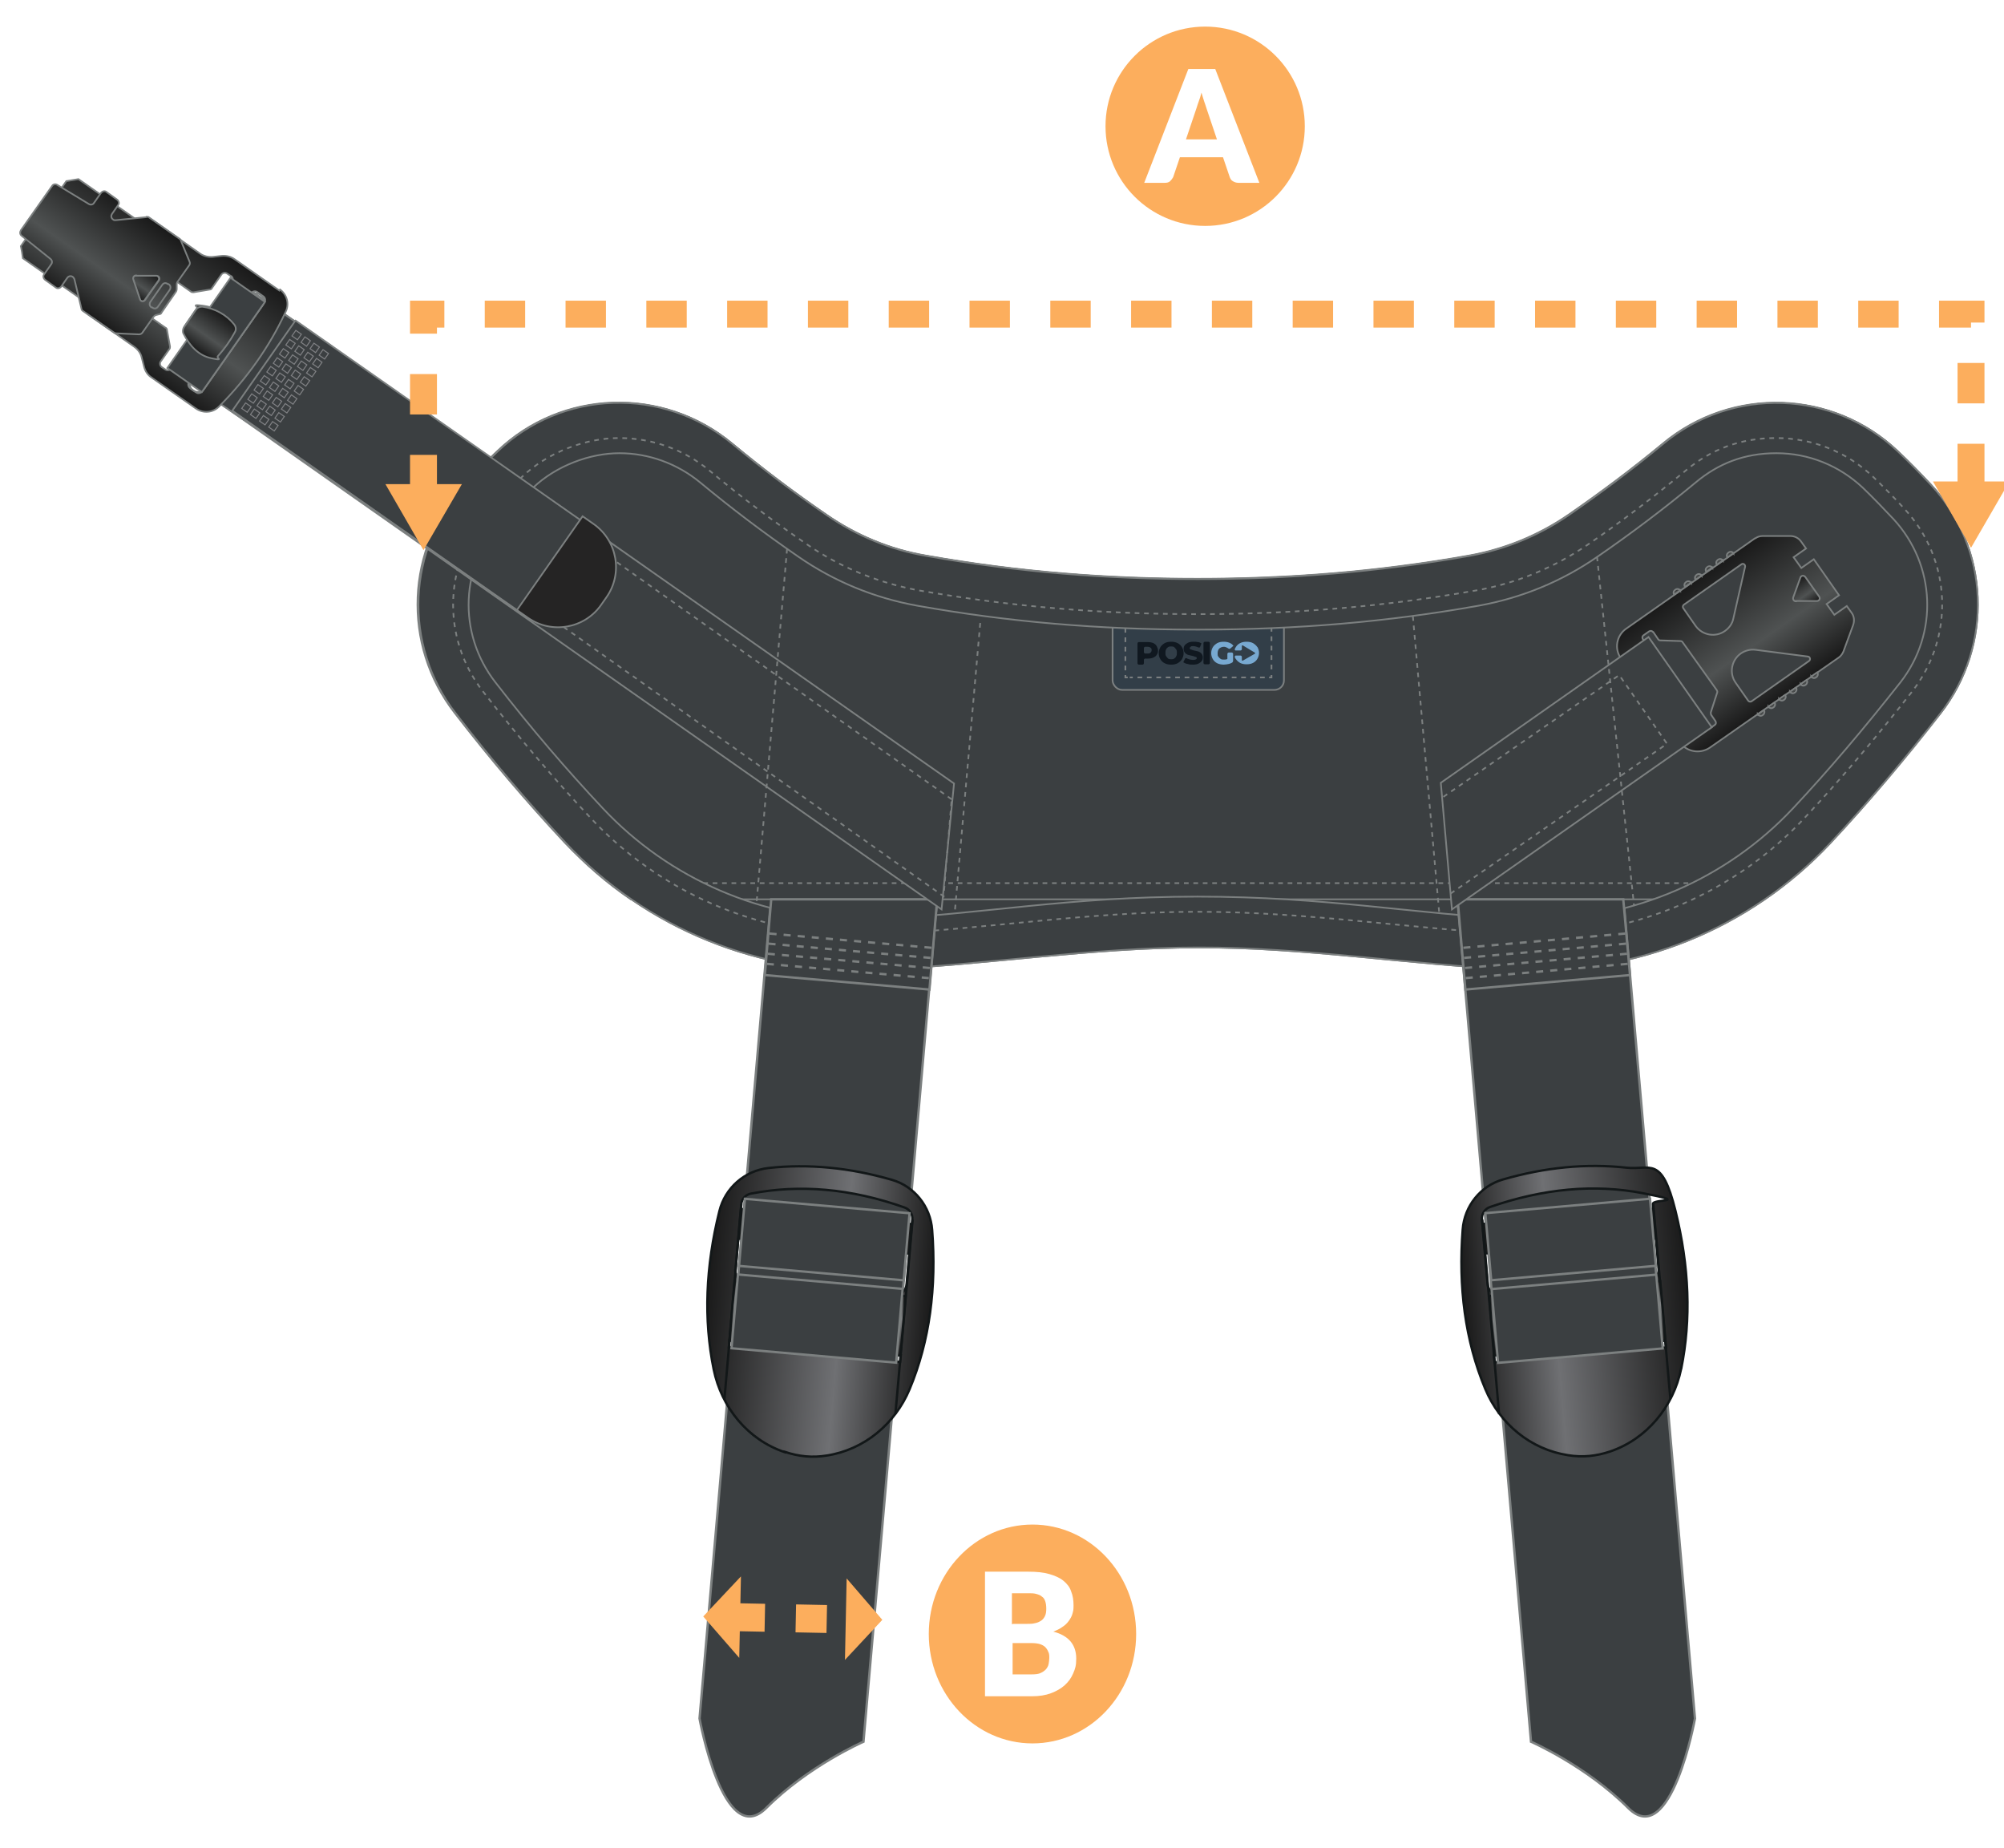 <svg xmlns="http://www.w3.org/2000/svg" xmlns:xlink="http://www.w3.org/1999/xlink" viewBox="0 0 595.3 548.9"><defs><style>      .cls-1, .cls-2, .cls-3, .cls-4, .cls-5, .cls-6, .cls-7, .cls-8, .cls-9, .cls-10 {        fill: none;      }      .cls-11 {        fill: url(#Naamloos_verloop_19);      }      .cls-11, .cls-12, .cls-13, .cls-2, .cls-14, .cls-15, .cls-16, .cls-17, .cls-18, .cls-19, .cls-3, .cls-4, .cls-5, .cls-6, .cls-20, .cls-21, .cls-22, .cls-23, .cls-24, .cls-25, .cls-26, .cls-27, .cls-28, .cls-29, .cls-30, .cls-31, .cls-32, .cls-33, .cls-34, .cls-35, .cls-36, .cls-37, .cls-38, .cls-39, .cls-40, .cls-7, .cls-8, .cls-9, .cls-41, .cls-10, .cls-42, .cls-43 {        stroke-miterlimit: 10;      }      .cls-11, .cls-14, .cls-15, .cls-16, .cls-17, .cls-18, .cls-19, .cls-20, .cls-29, .cls-7, .cls-41, .cls-43 {        stroke-width: .7px;      }      .cls-11, .cls-14, .cls-15, .cls-16, .cls-17, .cls-18, .cls-19, .cls-20, .cls-29, .cls-41 {        stroke: #121718;      }      .cls-12 {        fill: #323e48;      }      .cls-12, .cls-13, .cls-3, .cls-5, .cls-21, .cls-22, .cls-23, .cls-24, .cls-25, .cls-26, .cls-27, .cls-28, .cls-30, .cls-31, .cls-32, .cls-33, .cls-34, .cls-35, .cls-36, .cls-37, .cls-38, .cls-39, .cls-40, .cls-8, .cls-9, .cls-10, .cls-42 {        stroke-width: .5px;      }      .cls-12, .cls-3, .cls-8, .cls-10 {        stroke: #7b7f80;      }      .cls-13 {        fill: url(#Nieuwe_verloopstaal_3);      }      .cls-13, .cls-19, .cls-41 {        fill-rule: evenodd;      }      .cls-13, .cls-5, .cls-21, .cls-22, .cls-23, .cls-24, .cls-25, .cls-26, .cls-27, .cls-28, .cls-30, .cls-31, .cls-32, .cls-33, .cls-34, .cls-35, .cls-36, .cls-37, .cls-38, .cls-39, .cls-40, .cls-7, .cls-9, .cls-42, .cls-43 {        stroke: #7c8080;      }      .cls-2 {        stroke: #808184;        stroke-width: .3px;      }      .cls-14 {        fill: url(#Naamloos_verloop_19-5);      }      .cls-15 {        fill: url(#Naamloos_verloop_19-6);      }      .cls-16 {        fill: url(#Naamloos_verloop_19-4);      }      .cls-17 {        fill: url(#Naamloos_verloop_19-3);      }      .cls-18 {        fill: url(#Naamloos_verloop_19-2);      }      .cls-19 {        fill: url(#Naamloos_verloop_12);      }      .cls-3 {        stroke-dasharray: 1.4 1.4;      }      .cls-4 {        stroke-dasharray: 0 0 12 12;        stroke-width: 8px;      }      .cls-4, .cls-6 {        stroke: #fcae5d;      }      .cls-5 {        stroke-dasharray: 1.4;      }      .cls-44 {        fill: #101820;      }      .cls-6 {        stroke-dasharray: 0 0 9.2 9.2;        stroke-width: 8.3px;      }      .cls-45 {        clip-path: url(#clippath-1);      }      .cls-46 {        clip-path: url(#clippath-3);      }      .cls-47 {        clip-path: url(#clippath-4);      }      .cls-48 {        clip-path: url(#clippath-2);      }      .cls-49 {        clip-path: url(#clippath-5);      }      .cls-20 {        fill: url(#Naamloos_verloop_5-2);      }      .cls-21 {        fill: url(#Nieuwe_verloopstaal_3-7);      }      .cls-22 {        fill: url(#Nieuwe_verloopstaal_3-8);      }      .cls-23 {        fill: url(#Nieuwe_verloopstaal_3-3);      }      .cls-24 {        fill: url(#Nieuwe_verloopstaal_3-6);      }      .cls-25 {        fill: url(#Nieuwe_verloopstaal_3-5);      }      .cls-26 {        fill: url(#Nieuwe_verloopstaal_3-4);      }      .cls-27 {        fill: url(#Nieuwe_verloopstaal_3-2);      }      .cls-28 {        fill: url(#Nieuwe_verloopstaal_3-9);      }      .cls-50 {        fill: #fff;      }      .cls-51 {        fill: #fcae5d;      }      .cls-29 {        fill: url(#Naamloos_verloop_5);      }      .cls-30 {        fill: url(#Nieuwe_verloopstaal_3-13);      }      .cls-31 {        fill: url(#Nieuwe_verloopstaal_3-17);      }      .cls-32 {        fill: url(#Nieuwe_verloopstaal_3-15);      }      .cls-33 {        fill: url(#Nieuwe_verloopstaal_3-18);      }      .cls-34 {        fill: url(#Nieuwe_verloopstaal_3-10);      }      .cls-35 {        fill: url(#Nieuwe_verloopstaal_3-12);      }      .cls-36 {        fill: url(#Nieuwe_verloopstaal_3-14);      }      .cls-37 {        fill: url(#Nieuwe_verloopstaal_3-11);      }      .cls-38 {        fill: url(#Nieuwe_verloopstaal_3-16);      }      .cls-39 {        fill: url(#Nieuwe_verloopstaal_3-19);      }      .cls-40 {        fill: #252424;      }      .cls-7 {        stroke-dasharray: 2.1;      }      .cls-52 {        fill: #78a9d1;      }      .cls-41 {        fill: url(#Naamloos_verloop_12-2);      }      .cls-10 {        stroke-dasharray: 1.4 1.4;      }      .cls-42, .cls-43 {        fill: #3b3f41;      }      .cls-53 {        clip-path: url(#clippath);      }    </style><linearGradient id="Nieuwe_verloopstaal_3" data-name="Nieuwe verloopstaal 3" x1="3665.6" y1="6009.7" x2="3708.8" y2="6009.7" gradientTransform="translate(7553.5 -236.6) rotate(-125) scale(1 -1)" gradientUnits="userSpaceOnUse"><stop offset="0" stop-color="#1a1a1a"></stop><stop offset=".4" stop-color="#4f5252"></stop><stop offset="1" stop-color="#1a1a1a"></stop></linearGradient><linearGradient id="Nieuwe_verloopstaal_3-2" data-name="Nieuwe verloopstaal 3" x1="3682.7" y1="5985.6" x2="3691.6" y2="5985.6" xlink:href="#Nieuwe_verloopstaal_3"></linearGradient><linearGradient id="Nieuwe_verloopstaal_3-3" data-name="Nieuwe verloopstaal 3" x1="3664.5" y1="5996.7" x2="3665.6" y2="5996.7" gradientTransform="translate(-3125.8 6197.4) scale(1 -1)" xlink:href="#Nieuwe_verloopstaal_3"></linearGradient><linearGradient id="Nieuwe_verloopstaal_3-4" data-name="Nieuwe verloopstaal 3" x1="3664.5" y1="6000.5" x2="3665.6" y2="6000.5" gradientTransform="translate(-3129 6203.5) scale(1 -1)" xlink:href="#Nieuwe_verloopstaal_3"></linearGradient><linearGradient id="Nieuwe_verloopstaal_3-5" data-name="Nieuwe verloopstaal 3" x1="3664.5" y1="6004.4" x2="3665.6" y2="6004.4" gradientTransform="translate(-3132.1 6209.6) scale(1 -1)" xlink:href="#Nieuwe_verloopstaal_3"></linearGradient><linearGradient id="Nieuwe_verloopstaal_3-6" data-name="Nieuwe verloopstaal 3" x1="3664.5" y1="6008.2" x2="3665.6" y2="6008.2" gradientTransform="translate(-3135.3 6215.7) scale(1 -1)" xlink:href="#Nieuwe_verloopstaal_3"></linearGradient><linearGradient id="Nieuwe_verloopstaal_3-7" data-name="Nieuwe verloopstaal 3" x1="3664.5" y1="6012.1" x2="3665.6" y2="6012.1" gradientTransform="translate(-3138.5 6221.7) scale(1 -1)" xlink:href="#Nieuwe_verloopstaal_3"></linearGradient><linearGradient id="Nieuwe_verloopstaal_3-8" data-name="Nieuwe verloopstaal 3" x1="3664.5" y1="6016" x2="3665.6" y2="6016" gradientTransform="translate(-3141.6 6227.8) scale(1 -1)" xlink:href="#Nieuwe_verloopstaal_3"></linearGradient><linearGradient id="Nieuwe_verloopstaal_3-9" data-name="Nieuwe verloopstaal 3" x1="3708.8" y1="5996.7" x2="3709.9" y2="5996.7" gradientTransform="translate(4223.1 -5832.2) rotate(-180) scale(1 -1)" xlink:href="#Nieuwe_verloopstaal_3"></linearGradient><linearGradient id="Nieuwe_verloopstaal_3-10" data-name="Nieuwe verloopstaal 3" x1="3708.8" y1="6000.5" x2="3709.9" y2="6000.5" gradientTransform="translate(4219.9 -5833.8) rotate(-180) scale(1 -1)" xlink:href="#Nieuwe_verloopstaal_3"></linearGradient><linearGradient id="Nieuwe_verloopstaal_3-11" data-name="Nieuwe verloopstaal 3" x1="3708.8" y1="6004.4" x2="3709.9" y2="6004.4" gradientTransform="translate(4216.8 -5835.5) rotate(-180) scale(1 -1)" xlink:href="#Nieuwe_verloopstaal_3"></linearGradient><linearGradient id="Nieuwe_verloopstaal_3-12" data-name="Nieuwe verloopstaal 3" x1="3708.8" y1="6008.2" x2="3709.9" y2="6008.2" gradientTransform="translate(4213.6 -5837.1) rotate(-180) scale(1 -1)" xlink:href="#Nieuwe_verloopstaal_3"></linearGradient><linearGradient id="Nieuwe_verloopstaal_3-13" data-name="Nieuwe verloopstaal 3" x1="3708.8" y1="6012.1" x2="3709.9" y2="6012.1" gradientTransform="translate(4210.4 -5838.8) rotate(-180) scale(1 -1)" xlink:href="#Nieuwe_verloopstaal_3"></linearGradient><linearGradient id="Nieuwe_verloopstaal_3-14" data-name="Nieuwe verloopstaal 3" x1="3708.8" y1="6016" x2="3709.9" y2="6016" gradientTransform="translate(4207.3 -5840.4) rotate(-180) scale(1 -1)" xlink:href="#Nieuwe_verloopstaal_3"></linearGradient><linearGradient id="Naamloos_verloop_19" data-name="Naamloos verloop 19" x1="-3761.2" y1="-17.3" x2="-3710.2" y2="-17.3" gradientTransform="translate(4201.9 383)" gradientUnits="userSpaceOnUse"><stop offset="0" stop-color="#1a1a1a"></stop><stop offset=".4" stop-color="#4f5252"></stop><stop offset="1" stop-color="#1a1a1a"></stop></linearGradient><linearGradient id="Naamloos_verloop_12" data-name="Naamloos verloop 12" x1="-3768.9" y1="6.8" x2="-3702.3" y2="6.8" gradientTransform="translate(4189.2 57.3) rotate(-5)" gradientUnits="userSpaceOnUse"><stop offset="0" stop-color="#1a1a1a"></stop><stop offset=".4" stop-color="#6f7073"></stop><stop offset="1" stop-color="#1a1a1a"></stop></linearGradient><linearGradient id="Naamloos_verloop_19-2" data-name="Naamloos verloop 19" x1="-3761.2" y1="6" x2="-3761.2" y2="6" gradientTransform="translate(4189.2 57.3) rotate(-5)" xlink:href="#Naamloos_verloop_19"></linearGradient><linearGradient id="Naamloos_verloop_19-3" data-name="Naamloos verloop 19" x1="-3710.2" y1="5.9" x2="-3710.2" y2="5.9" gradientTransform="translate(4189.2 57.3) rotate(-5)" xlink:href="#Naamloos_verloop_19"></linearGradient><linearGradient id="Naamloos_verloop_5" data-name="Naamloos verloop 5" x1="-3735.7" y1="-.4" x2="-3735.7" y2="17.7" gradientTransform="translate(4204.2 382.9)" gradientUnits="userSpaceOnUse"><stop offset="0" stop-color="#1a1a1a"></stop><stop offset=".4" stop-color="#818385"></stop><stop offset="1" stop-color="#1a1a1a"></stop></linearGradient><linearGradient id="Naamloos_verloop_19-4" data-name="Naamloos verloop 19" x1="4106.9" y1="671.1" x2="4158" y2="671.1" gradientTransform="translate(-3887.3 1036.8) scale(1 -1)" xlink:href="#Naamloos_verloop_19"></linearGradient><linearGradient id="Naamloos_verloop_12-2" data-name="Naamloos verloop 12" x1="4099.2" y1="695.2" x2="4165.8" y2="695.2" gradientTransform="translate(4420.4 57.3) rotate(-175) scale(1 -1)" xlink:href="#Naamloos_verloop_12"></linearGradient><linearGradient id="Naamloos_verloop_19-5" data-name="Naamloos verloop 19" x1="4106.9" y1="694.3" x2="4106.9" y2="694.3" gradientTransform="translate(4420.4 57.3) rotate(-175) scale(1 -1)" xlink:href="#Naamloos_verloop_19"></linearGradient><linearGradient id="Naamloos_verloop_19-6" data-name="Naamloos verloop 19" x1="4158" y1="694.3" x2="4158" y2="694.3" gradientTransform="translate(4420.4 57.3) rotate(-175) scale(1 -1)" xlink:href="#Naamloos_verloop_19"></linearGradient><linearGradient id="Naamloos_verloop_5-2" data-name="Naamloos verloop 5" x1="4132.4" y1="687.9" x2="4132.4" y2="706" gradientTransform="translate(-3889.6 1088.7) scale(1 -1)" xlink:href="#Naamloos_verloop_5"></linearGradient><linearGradient id="Nieuwe_verloopstaal_3-15" data-name="Nieuwe verloopstaal 3" x1="542.3" y1="5450.6" x2="555.8" y2="5450.6" gradientTransform="translate(4212 3674.3) rotate(-55) scale(1 -1)" xlink:href="#Nieuwe_verloopstaal_3"></linearGradient><linearGradient id="Nieuwe_verloopstaal_3-16" data-name="Nieuwe verloopstaal 3" x1="544.7" y1="5474.7" x2="553.6" y2="5474.7" gradientTransform="translate(4212 3674.3) rotate(-55) scale(1 -1)" xlink:href="#Nieuwe_verloopstaal_3"></linearGradient><linearGradient id="Nieuwe_verloopstaal_3-17" data-name="Nieuwe verloopstaal 3" x1="527.6" y1="5472.2" x2="570.8" y2="5472.2" gradientTransform="translate(4212 3674.3) rotate(-55) scale(1 -1)" xlink:href="#Nieuwe_verloopstaal_3"></linearGradient><linearGradient id="Nieuwe_verloopstaal_3-18" data-name="Nieuwe verloopstaal 3" x1="532.2" y1="5489.4" x2="566.2" y2="5489.4" gradientTransform="translate(4212 3674.3) rotate(-55) scale(1 -1)" xlink:href="#Nieuwe_verloopstaal_3"></linearGradient><clipPath id="clippath"><path class="cls-1" d="M58.2,91.9l.8.6c.5.4.6,1.1.3,1.6-.4.5-1.1.6-1.6.3l-.8-.6,1.3-1.9Z"></path></clipPath><clipPath id="clippath-1"><path class="cls-1" d="M49.1,88.4l-.8-.6c-.5-.4-.6-1.1-.3-1.6s1.1-.6,1.6-.3l.8.6-1.3,1.9Z"></path></clipPath><clipPath id="clippath-2"><path class="cls-1" d="M56.4,94.3l.8.6c.5.4.6,1.1.3,1.6-.4.5-1.1.6-1.6.3l-.8-.6,1.3-1.9Z"></path></clipPath><clipPath id="clippath-3"><path class="cls-1" d="M47.2,90.7l-.8-.6c-.5-.4-.6-1.1-.3-1.6.4-.5,1.1-.6,1.6-.3l.8.6-1.3,1.9Z"></path></clipPath><clipPath id="clippath-4"><path class="cls-1" d="M48.2,95.5h-.3c-.6,0-1.1-.4-1.1-1,0-.4.2-.8.5-1l.6-.4h0s.4,2.3.4,2.3Z"></path></clipPath><clipPath id="clippath-5"><path class="cls-1" d="M52.5,86.8h0s0-.2,0-.2c0-.6.6-1.1,1.3-1,.6,0,1.1.6,1,1.2h0c0,.1-2.3,0-2.3,0Z"></path></clipPath><linearGradient id="Nieuwe_verloopstaal_3-19" data-name="Nieuwe verloopstaal 3" x1="542" y1="5450.6" x2="555.4" y2="5450.6" gradientTransform="translate(4212 3674.3) rotate(-55) scale(1 -1)" xlink:href="#Nieuwe_verloopstaal_3"></linearGradient></defs><g><g id="Layer_1"><path class="cls-42" d="M138,144c3.2-3.4,6.4-6.7,9.8-9.9,19.2-18.4,49.2-19.3,69.7-2.3,9.3,7.7,18.6,14.7,28.1,21.2,8.8,6.1,18.9,10.3,29.5,12.1,27.6,4.9,54.1,6.9,80.7,6.9,26.6,0,53.1-2,80.7-6.9,10.6-1.9,20.6-6,29.5-12.1,9.4-6.5,18.8-13.5,28.1-21.2,20.5-17,50.4-16,69.7,2.3,3.4,3.2,6.6,6.5,9.8,9.9,17.5,18.9,18.6,47.6,2.8,67.9-10.6,13.6-21.3,26.3-32.7,38.5-23.9,25.5-57.9,39.2-92.8,37.6-31.7-1.4-63.3-6.7-95-6.6-31.7,0-63.3,5.2-95,6.6-34.9,1.6-68.9-12.1-92.8-37.6-11.4-12.2-22.2-24.9-32.7-38.5-15.8-20.3-14.6-49,2.8-67.9Z"></path><path class="cls-42" d="M147.7,134c19.2-18.4,49.2-19.3,69.7-2.3,9.3,7.7,18.6,14.7,28.1,21.2,8.8,6.1,18.9,10.3,29.5,12.1,27.6,4.9,54.1,6.9,80.7,6.9,26.6,0,53.1-2,80.7-6.9,10.6-1.9,20.6-6,29.5-12.1,9.4-6.5,18.8-13.5,28.1-21.2,20.5-17,50.4-16,69.7,2.3,3.4,3.2,6.6,6.5,9.8,9.9,17.5,18.9,18.6,47.6,2.8,67.9-10.6,13.6-21.3,26.3-32.7,38.5-5.9,6.4-12.5,12-19.6,16.8H187.4c-7.1-4.8-13.6-10.5-19.6-16.8-11.4-12.2-22.2-24.9-32.7-38.5-15.8-20.3-14.6-49,2.8-67.9,3.2-3.4,6.4-6.7,9.8-9.9Z"></path><line class="cls-5" x1="523.9" y1="262.3" x2="187.4" y2="262.3"></line><g><rect class="cls-12" x="330.5" y="172" width="50.9" height="32.9" rx="2.8" ry="2.8"></rect><g><polyline class="cls-8" points="335 201.2 334.3 201.2 334.3 200.5"></polyline><line class="cls-3" x1="334.3" y1="199.1" x2="334.3" y2="177.1"></line><polyline class="cls-8" points="334.3 176.4 334.3 175.7 335 175.7"></polyline><line class="cls-10" x1="336.3" y1="175.7" x2="376.3" y2="175.7"></line><polyline class="cls-8" points="377 175.7 377.7 175.7 377.7 176.4"></polyline><line class="cls-3" x1="377.7" y1="177.8" x2="377.7" y2="199.8"></line><polyline class="cls-8" points="377.7 200.5 377.7 201.2 377 201.2"></polyline><line class="cls-10" x1="375.7" y1="201.2" x2="335.6" y2="201.2"></line></g><g><path class="cls-44" d="M342.6,191c.4.2.8.5,1,.9.2.4.4.8.4,1.3s-.1.9-.4,1.3c-.2.4-.6.6-1,.8-.4.2-1,.3-1.6.3h-.8c-.2,0-.4.2-.4.4v1c0,.2-.2.4-.4.4h-1.1c-.2,0-.4-.2-.4-.4v-5.9c0-.2.2-.4.4-.4h2.7c.6,0,1.1.1,1.6.3ZM341.8,193.8c.2-.2.3-.4.3-.7s0-.5-.3-.7c-.2-.2-.5-.3-.9-.3h-.7c-.2,0-.4.2-.4.4v1.2c0,.2.2.4.4.4h.7c.4,0,.7,0,.9-.3Z"></path><path class="cls-44" d="M346,197c-.6-.3-1-.7-1.3-1.2-.3-.5-.5-1.1-.5-1.8s.2-1.2.5-1.8c.3-.5.8-.9,1.3-1.2.6-.3,1.2-.4,1.9-.4s1.3.1,1.9.4c.6.3,1,.7,1.3,1.2.3.5.5,1.1.5,1.8s-.2,1.2-.5,1.8c-.3.5-.8.9-1.3,1.2-.6.3-1.2.4-1.9.4s-1.3-.1-1.9-.4ZM348.8,195.6c.3-.2.5-.4.6-.7.2-.3.2-.6.2-1s0-.7-.2-1c-.2-.3-.4-.5-.6-.7-.3-.2-.6-.2-.9-.2s-.6,0-.9.2c-.3.2-.5.4-.6.7-.2.3-.2.6-.2,1s0,.7.2,1c.2.3.4.5.6.7.3.2.6.2.9.2s.6,0,.9-.2Z"></path><path class="cls-44" d="M352.7,197.2c-.5-.1-.9-.3-1.2-.5l.5-1c0-.2.3-.3.5-.2,0,0,.3.2.7.3.4.1.8.2,1.2.2.7,0,1.1-.2,1.1-.5s-.1-.3-.3-.4c-.2,0-.5-.2-1-.3-.5-.1-.9-.2-1.3-.3-.3-.1-.6-.3-.9-.6-.2-.3-.4-.6-.4-1.1s.1-.8.3-1.1c.2-.3.6-.6,1-.8.4-.2,1-.3,1.6-.3s.9,0,1.3.1c.4,0,.8.2,1.1.4l-.4,1c0,.2-.3.3-.5.2,0,0-.9-.4-1.5-.4s-.6,0-.8.2c-.2.1-.3.3-.3.4s.1.3.3.4c.2,0,.5.2,1,.3.5.1.9.2,1.3.3.3.1.6.3.9.6.2.3.4.6.4,1.1s-.1.8-.3,1.1c-.2.3-.6.6-1,.8-.4.2-1,.3-1.6.3s-1.1,0-1.6-.2Z"></path><path class="cls-44" d="M357.5,191c0-.2.2-.4.4-.4h1.1c.2,0,.4.2.4.4v5.9c0,.2-.2.4-.4.4h-1.1c-.2,0-.4-.2-.4-.4v-5.9Z"></path><path class="cls-52" d="M364.6,194.2c0-.2.2-.4.4-.4h.9c.2,0,.4.2.4.4v2c0,.2-.1.5-.3.6,0,0-.5.3-1,.4-.5.1-1,.2-1.5.2s-1.3-.1-1.9-.4c-.6-.3-1-.7-1.3-1.2-.3-.5-.5-1.1-.5-1.8s.2-1.3.5-1.8c.3-.5.8-.9,1.3-1.2.6-.3,1.2-.4,1.9-.4s1.2.1,1.7.3c.5.2.9.5,1.2.9l-.9.8c-.2.1-.4.2-.6,0,0,0-.7-.5-1.3-.5s-1,.2-1.4.5c-.3.3-.5.8-.5,1.4s0,.7.2,1c.2.3.4.5.7.7.3.2.6.2,1,.2s.7,0,1-.2v-1.4Z"></path><path class="cls-52" d="M373.5,192.2c-.3-.5-.8-.9-1.3-1.2-.6-.3-1.2-.4-1.9-.4s-1.3.1-1.9.4c-.6.3-1,.7-1.3,1.2-.2.3-.3.6-.3.6,0,.2,0,.4.3.4h1.4c.2,0,.4-.2.4-.4v-.9c0-.2.1-.3.3-.2l3.5,2.1c.2.1.2.3,0,.4l-3.5,2c-.2.1-.3,0-.3-.2v-.9c0-.2-.2-.4-.4-.4h-1.4c-.2,0-.3.2-.3.4,0,0,0,.3.3.6.3.5.8.9,1.3,1.2.6.3,1.2.4,1.9.4s1.3-.1,1.9-.4c.6-.3,1-.7,1.3-1.2.3-.5.5-1.1.5-1.8s-.2-1.2-.5-1.8Z"></path></g></g><path class="cls-5" d="M315.1,176.5"></path><g><path class="cls-42" d="M138,144c3.2-3.4,6.4-6.7,9.8-9.9,19.2-18.4,49.2-19.3,69.7-2.3,9.3,7.7,18.6,14.7,28.1,21.2,8.8,6.1,18.9,10.3,29.5,12.1,27.6,4.9,54.1,6.9,80.7,6.9,26.6,0,53.1-2,80.7-6.9,10.6-1.9,20.6-6,29.5-12.1,9.4-6.5,18.8-13.5,28.1-21.2,20.5-17,50.4-16,69.7,2.3,3.4,3.2,6.6,6.5,9.8,9.9,17.5,18.9,18.6,47.6,2.8,67.9-10.6,13.6-21.3,26.3-32.7,38.5-23.9,25.5-57.9,39.2-92.8,37.6-31.7-1.4-63.3-6.7-95-6.6-31.7,0-63.3,5.2-95,6.6-34.9,1.6-68.9-12.1-92.8-37.6-11.4-12.2-22.2-24.9-32.7-38.5-15.8-20.3-14.6-49,2.8-67.9ZM255.2,273.1c1.6,0,3.2,0,4.8-.1,31.5-1.4,57.2-6.7,95.7-6.7,38.5,0,64.2,5.2,95.7,6.7,1.6,0,3.2.1,4.8.1,28.9,0,56.7-12,76.4-33,10.7-11.4,21.1-23.7,31.9-37.4,11.4-14.6,10.5-34.9-2-48.5-3-3.2-6-6.3-9.1-9.3-7-6.6-16.1-10.3-25.7-10.3s-17.3,3.1-24,8.7c-9.3,7.7-18.8,14.9-29.1,22-10.7,7.4-22.6,12.3-35.4,14.6-26.9,4.8-54,7.1-82.9,7.1h-.9c-28.9,0-56-2.3-82.9-7.1-12.8-2.3-24.7-7.2-35.4-14.6-10.3-7.1-19.8-14.3-29.1-22-6.8-5.6-15.3-8.7-24-8.7s-18.8,3.7-25.7,10.3c-3.1,3-6.2,6.1-9.1,9.3-12.5,13.5-13.4,33.9-2,48.5,10.7,13.8,21.2,26,31.9,37.4,19.7,21,47.5,33,76.4,33Z"></path><path class="cls-5" d="M255.2,277.6c1.7,0,3.3,0,5-.1,31.5-1.4,62.3-6.7,95.5-6.7,33.2,0,64,5.2,95.5,6.7,1.7,0,3.4.1,5,.1,30.1,0,59.2-12.6,79.7-34.5,10.8-11.5,21.3-23.9,32.1-37.7,12.7-16.3,11.8-39.1-2.3-54.3-3-3.3-6.2-6.5-9.3-9.5-7.8-7.4-18-11.5-28.8-11.5s-19.3,3.4-26.9,9.7c-9.2,7.6-18.6,14.8-28.8,21.8-10.2,7-21.5,11.7-33.6,13.8-26.6,4.7-53.5,7-82.1,7h-.9c-28.6,0-55.5-2.3-82.1-7-12.1-2.2-23.5-6.8-33.6-13.8-10.2-7-19.6-14.1-28.8-21.8-7.6-6.3-17.1-9.7-26.9-9.7s-21,4.1-28.8,11.5c-3.2,3-6.3,6.2-9.3,9.5-14,15.2-15,38-2.3,54.3,10.8,13.9,21.3,26.2,32.1,37.7,20.5,21.9,49.5,34.5,79.7,34.5Z"></path></g><line class="cls-5" x1="419.7" y1="183" x2="427.5" y2="270.8"></line><line class="cls-5" x1="283.7" y1="270.1" x2="291.3" y2="183.7"></line><g><path class="cls-13" d="M491.1,187.7l1.5,2.2c.1.2.4.3.6.3l6,.2c.2,0,.5.1.6.3l10.2,14.3c.1.2.2.5.1.7l-1.9,5.9c0,.2,0,.5.1.7l1.3,1.9c.2.4.2.8-.2,1.1l-1.7,1.2c-.4.2-.8.2-1.1-.2l-18.6-26.5c-.2-.4-.2-.8.2-1.1l1.7-1.2c.4-.2.8-.2,1.1.2ZM514.9,183.7l3.5-15.4c.1-.6-.6-1.1-1.1-.7l-17.1,12c-.3.2-.4.7-.2,1l3.7,5.3c2,2.8,5.9,3.5,8.7,1.5h0c1.3-.9,2.2-2.2,2.5-3.7ZM517.1,194.1h0c-2.8,2-3.5,5.9-1.5,8.7l3.7,5.3c.2.3.7.4,1,.2l17.1-12c.5-.4.3-1.2-.3-1.3l-15.6-2c-1.5-.2-3.1.2-4.4,1.1ZM521.3,159.9l-38.2,26.8c-2.6,1.8-3.5,5.2-2.1,8,4.7,9.8,10.9,18.7,18.7,26.6,2.2,2.2,5.7,2.5,8.3.7l38.2-26.7c.6-.4,1.1-1.1,1.4-1.8l2.9-7.9c.4-1.2.3-2.5-.4-3.5l-1.5-2.1-3.7,2.6-2.3-3.2,3.7-2.6-7.5-10.7-3.7,2.6-2.3-3.2,3.7-2.6-1.5-2.1c-.7-1-1.9-1.6-3.1-1.6h-8.4c-.8,0-1.5.3-2.1.7Z"></path><path class="cls-27" d="M533.5,178.5h6.2c.7,0,1.1-.7.7-1.3l-4.1-5.8c-.4-.6-1.3-.5-1.5.2l-2.1,5.8c-.2.6.2,1.2.8,1.2Z"></path><path class="cls-23" d="M539.7,199.7h0v2.2h0c-.6,0-1-.5-1-1v-.2c0-.6.5-1,1-1Z" transform="translate(684 757.6) rotate(-125)"></path><path class="cls-26" d="M536.5,201.9h0v2.2h0c-.6,0-1-.5-1-1v-.2c0-.6.5-1,1-1Z" transform="translate(677.2 758.5) rotate(-125)"></path><path class="cls-25" d="M533.3,204.1h0v2.2h0c-.6,0-1-.5-1-1v-.2c0-.6.5-1,1-1Z" transform="translate(670.4 759.4) rotate(-125)"></path><path class="cls-24" d="M530.2,206.3h0v2.2h0c-.6,0-1-.5-1-1v-.2c0-.6.5-1,1-1Z" transform="translate(663.6 760.3) rotate(-125)"></path><path class="cls-21" d="M527,208.5h0v2.2h0c-.6,0-1-.5-1-1v-.2c0-.6.5-1,1-1Z" transform="translate(656.8 761.2) rotate(-125)"></path><path class="cls-22" d="M523.8,210.7h0v2.2h0c-.6,0-1-.5-1-1v-.2c0-.6.5-1,1-1Z" transform="translate(650 762.1) rotate(-125)"></path><path class="cls-28" d="M514.3,163.4h0v2.2h0c-.6,0-1-.5-1-1v-.2c0-.6.5-1,1-1Z" transform="translate(353.8 -350.7) rotate(55)"></path><path class="cls-34" d="M511.1,165.6h0v2.2h0c-.6,0-1-.5-1-1v-.2c0-.6.5-1,1-1Z" transform="translate(354.3 -347.2) rotate(55)"></path><path class="cls-37" d="M507.9,167.8h0v2.2h0c-.6,0-1-.5-1-1v-.2c0-.6.5-1,1-1Z" transform="translate(354.8 -343.7) rotate(55)"></path><path class="cls-35" d="M504.8,170h0v2.2h0c-.6,0-1-.5-1-1v-.2c0-.6.5-1,1-1Z" transform="translate(355.2 -340.1) rotate(55)"></path><path class="cls-30" d="M501.6,172.2h0v2.2h0c-.6,0-1-.5-1-1v-.2c0-.6.5-1,1-1Z" transform="translate(355.7 -336.6) rotate(55)"></path><path class="cls-36" d="M498.4,174.5h0v2.2h0c-.6,0-1-.5-1-1v-.2c0-.6.5-1,1-1Z" transform="translate(356.2 -333) rotate(55)"></path></g><g><path class="cls-43" d="M454.8,517.3l-21.7-248.3,49.4.9,21,240.5s-7.1,39.2-19.8,26.6c-12.6-12.6-28.9-19.7-28.9-19.7Z"></path><g><g><rect class="cls-11" x="440.7" y="361.3" width="51" height="8.8" transform="translate(-30.1 42) rotate(-5)"></rect><path class="cls-19" d="M489.5,380.9l-43.7,3.8c-2,.2-3.7-1.3-3.9-3.3l-1.7-19.2c-.1-1.7.9-3.2,2.4-3.7,15.8-5.5,31-6.9,45.5-4.1s2.8,1.6,2.9,3.2l1.7,19.3c.2,2-1.3,3.7-3.3,3.9ZM499.4,406.6c3-14.8,2.4-30.4-1.7-47s-7.5-12-14.6-12.8c-11.9-1.3-24.1-.1-36.6,3.5-6.7,1.9-11.5,7.9-12,14.9-1.3,17,.7,32.9,6.7,47.3,4.3,10.4,13.5,18,24.6,19.7,4.3.7,8.3.3,12.5-1.1,10.9-3.7,18.8-13.3,21.1-24.6ZM494.7,398.2l-50.9,4.4.2,2,50.9-4.4-.2-2Z"></path><line class="cls-18" x1="440.3" y1="362.2" x2="445.3" y2="419.9"></line><line class="cls-17" x1="491.1" y1="357.7" x2="496.2" y2="415.5"></line><rect class="cls-29" x="443" y="382.7" width="51" height="17.7" transform="translate(-32.3 42.3) rotate(-5)"></rect></g><rect class="cls-43" x="442" y="358.1" width="49.1" height="20" transform="translate(-30.3 42.1) rotate(-5)"></rect><rect class="cls-43" x="444" y="380.7" width="49.1" height="22" transform="translate(-32.4 42.3) rotate(-5)"></rect></g><polygon class="cls-43" points="435.3 293.9 484.2 289.6 482.2 267.1 433 267.1 435.3 293.9"></polygon><line class="cls-7" x1="435.4" y1="290.5" x2="484.3" y2="286.2"></line><line class="cls-7" x1="435.2" y1="287.5" x2="484.1" y2="283.2"></line><line class="cls-7" x1="434.9" y1="284.5" x2="483.8" y2="280.2"></line><line class="cls-7" x1="434.7" y1="281.5" x2="483.6" y2="277.2"></line></g><g><path class="cls-43" d="M256.5,517.3l21.7-248.3-49.4.9-21,240.5s7.1,39.2,19.8,26.6c12.6-12.6,28.9-19.7,28.9-19.7Z"></path><g><g><rect class="cls-16" x="219.6" y="361.3" width="51" height="8.8" transform="translate(457.5 751.4) rotate(-175)"></rect><path class="cls-41" d="M218.5,377l1.7-19.3c.1-1.6,1.3-2.9,2.9-3.2,14.5-2.8,29.7-1.5,45.5,4.1,1.6.5,2.6,2.1,2.4,3.7l-1.7,19.2c-.2,2-1.9,3.4-3.9,3.3l-43.7-3.8c-2-.2-3.4-1.9-3.3-3.9ZM233.1,431.2c4.2,1.4,8.2,1.8,12.5,1.1,11.1-1.7,20.3-9.4,24.6-19.7,6-14.4,8-30.3,6.7-47.3-.5-7-5.3-13-12-14.9-12.5-3.6-24.7-4.8-36.6-3.5-7.1.8-12.9,5.9-14.6,12.8-4.1,16.5-4.7,32.2-1.7,47,2.3,11.3,10.1,20.9,21.1,24.6ZM216.5,400.1l50.9,4.4.2-2-50.9-4.4-.2,2Z"></path><line class="cls-14" x1="271.1" y1="362.2" x2="266" y2="419.9"></line><line class="cls-15" x1="220.2" y1="357.7" x2="215.2" y2="415.5"></line><rect class="cls-20" x="217.4" y="382.7" width="51" height="17.7" transform="translate(450.7 802.8) rotate(-175)"></rect></g><rect class="cls-43" x="220.3" y="358.1" width="49.1" height="20" transform="translate(456.7 756.2) rotate(-175)"></rect><rect class="cls-43" x="218.3" y="380.7" width="49.1" height="22" transform="translate(450.5 803) rotate(-175)"></rect></g><polygon class="cls-43" points="276.1 293.9 227.2 289.6 229.1 267.1 278.4 267.1 276.1 293.9"></polygon><line class="cls-7" x1="275.9" y1="290.5" x2="227" y2="286.2"></line><line class="cls-7" x1="276.2" y1="287.5" x2="227.3" y2="283.2"></line><line class="cls-7" x1="276.4" y1="284.5" x2="227.5" y2="280.2"></line><line class="cls-7" x1="276.7" y1="281.5" x2="227.8" y2="277.2"></line></g><g><polygon class="cls-42" points="431.3 270.1 508.5 216 489.7 189.2 428 232.5 431.3 270.1"></polygon><polyline class="cls-5" points="430.9 265.4 495.2 220.9 481 200.5 428 237.2"></polyline></g><line class="cls-5" x1="474.4" y1="165.3" x2="485.4" y2="269"></line><g><path class="cls-42" d="M64.8,89.7"></path><path class="cls-32" d="M58.4,91.7l-3.5,5.1c-.4.6-.5,1.4-.2,2,1.8,3.5,4.4,6.5,8.3,7.3s1.4,0,1.9-.6c2-2.2,3.7-4.6,5.1-7.2.4-.7.3-1.5-.2-2.2-2.3-2.9-5.7-4.8-9.5-5.3s-1.4.2-1.8.8Z"></path><polygon class="cls-42" points="279.7 270.1 51.5 110.1 70.3 83.3 283.4 232.7 279.7 270.1"></polygon><polygon class="cls-5" points="282.7 237.4 166.9 155.4 152.7 175.8 280.3 266.2 282.7 237.4"></polygon><polygon class="cls-42" points="98.5 102.8 69.1 83 50.4 109.8 79.7 129.6 98.5 102.8"></polygon><path class="cls-42" d="M67.4,127h106c8.3,0,15,6.7,15,15v2.7c0,8.3-6.7,15-15,15h-106v-32.7h0Z" transform="translate(105.4 -47.5) rotate(35)"></path><g><rect class="cls-2" x="87.2" y="98.6" width="2" height="2" transform="translate(220.3 84.4) rotate(125)"></rect><rect class="cls-2" x="89.9" y="100.5" width="2" height="2" transform="translate(226.1 85.2) rotate(125)"></rect><rect class="cls-2" x="92.6" y="102.3" width="2" height="2" transform="translate(231.8 85.9) rotate(125)"></rect><rect class="cls-2" x="95.3" y="104.2" width="2" height="2" transform="translate(237.6 86.7) rotate(125)"></rect><rect class="cls-2" x="85.3" y="101.3" width="2" height="2" transform="translate(219.6 90.2) rotate(125)"></rect><rect class="cls-2" x="88" y="103.1" width="2" height="2" transform="translate(225.3 90.9) rotate(125)"></rect><rect class="cls-2" x="90.7" y="105" width="2" height="2" transform="translate(231.1 91.7) rotate(125)"></rect><rect class="cls-2" x="93.4" y="106.9" width="2" height="2" transform="translate(236.8 92.4) rotate(125)"></rect><rect class="cls-2" x="83.5" y="103.9" width="2" height="2" transform="translate(218.8 95.9) rotate(125)"></rect><rect class="cls-2" x="86.1" y="105.8" width="2" height="2" transform="translate(224.6 96.7) rotate(125)"></rect><rect class="cls-2" x="88.8" y="107.7" width="2" height="2" transform="translate(230.3 97.4) rotate(125)"></rect><rect class="cls-2" x="91.5" y="109.6" width="2" height="2" transform="translate(236.1 98.2) rotate(125)"></rect><rect class="cls-2" x="81.6" y="106.6" width="2" height="2" transform="translate(218.1 101.7) rotate(125)"></rect><rect class="cls-2" x="84.3" y="108.5" width="2" height="2" transform="translate(223.8 102.4) rotate(125)"></rect><rect class="cls-2" x="86.9" y="110.4" width="2" height="2" transform="translate(229.6 103.2) rotate(125)"></rect><rect class="cls-2" x="89.6" y="112.2" width="2" height="2" transform="translate(235.3 104) rotate(125)"></rect><rect class="cls-2" x="79.7" y="109.3" width="2" height="2" transform="translate(217.3 107.4) rotate(125)"></rect><rect class="cls-2" x="82.4" y="111.2" width="2" height="2" transform="translate(223.1 108.2) rotate(125)"></rect><rect class="cls-2" x="85.1" y="113.1" width="2" height="2" transform="translate(228.8 109) rotate(125)"></rect><rect class="cls-2" x="87.7" y="114.9" width="2" height="2" transform="translate(234.6 109.7) rotate(125)"></rect><rect class="cls-2" x="77.8" y="112" width="2" height="2" transform="translate(216.5 113.2) rotate(125)"></rect><rect class="cls-2" x="80.5" y="113.9" width="2" height="2" transform="translate(222.3 114) rotate(125)"></rect><rect class="cls-2" x="83.2" y="115.7" width="2" height="2" transform="translate(228.1 114.7) rotate(125)"></rect><rect class="cls-2" x="85.9" y="117.6" width="2" height="2" transform="translate(233.8 115.5) rotate(125)"></rect><rect class="cls-2" x="76" y="114.7" width="2" height="2" transform="translate(215.8 118.9) rotate(125)"></rect><rect class="cls-2" x="78.6" y="116.5" width="2" height="2" transform="translate(221.5 119.7) rotate(125)"></rect><rect class="cls-2" x="81.3" y="118.4" width="2" height="2" transform="translate(227.3 120.5) rotate(125)"></rect><rect class="cls-2" x="84" y="120.3" width="2" height="2" transform="translate(233.1 121.2) rotate(125)"></rect><rect class="cls-2" x="74.1" y="117.3" width="2" height="2" transform="translate(215 124.7) rotate(125)"></rect><rect class="cls-2" x="76.8" y="119.2" width="2" height="2" transform="translate(220.8 125.5) rotate(125)"></rect><rect class="cls-2" x="79.4" y="121.1" width="2" height="2" transform="translate(226.5 126.2) rotate(125)"></rect><rect class="cls-2" x="82.1" y="123" width="2" height="2" transform="translate(232.3 127) rotate(125)"></rect><rect class="cls-2" x="72.2" y="120" width="2" height="2" transform="translate(214.3 130.5) rotate(125)"></rect><rect class="cls-2" x="74.9" y="121.9" width="2" height="2" transform="translate(220 131.2) rotate(125)"></rect><rect class="cls-2" x="77.6" y="123.8" width="2" height="2" transform="translate(225.8 132) rotate(125)"></rect><rect class="cls-2" x="80.2" y="125.6" width="2" height="2" transform="translate(231.5 132.7) rotate(125)"></rect></g><path class="cls-40" d="M170,163h2.8c8.6,0,15.6,7,15.6,15.6v4h-34v-4c0-8.6,7-15.6,15.6-15.6Z" transform="translate(411.2 131.6) rotate(125)"></path><g><path class="cls-38" d="M39.5,83l2,5.9c.2.7,1.1.8,1.5.2l4.1-5.8c.4-.6,0-1.4-.7-1.4h-6.1c-.6,0-1,.5-.8,1.1Z"></path><path class="cls-31" d="M83,86.3l-13.3-9.3c-1.1-.8-2.5-1.1-3.8-1l-2.7.3c-1.3.1-2.7-.2-3.8-1l-13.7-9.6-1.5,2.1-20.9-14.6c-1.4.2-2.2.4-3.6.6l-13.5,19.3c.3,1.4.4,2.2.6,3.6l20.9,14.6-1.5,2.1,13.7,9.6c1.1.8,1.9,1.9,2.2,3.2l.7,2.7c.3,1.3,1.1,2.5,2.2,3.2l13.3,9.3c2.1,1.4,4.9,1.2,6.7-.6,8.3-8.3,15-17.7,19.9-28.3,1.1-2.3.3-5-1.7-6.5ZM68.7,82c.5.4.6,1.1.3,1.6l-18.2,25.9c-.4.5-1.1.6-1.6.3l-1.2-.8c-.5-.4-.6-1.1-.3-1.6l2.6-3.7c.2-.2.2-.5.2-.8l-.9-4.9c0-.3-.2-.6-.5-.7l-14.7-10.3c-.5-.4-.6-1.1-.3-1.6l6.2-8.9c.4-.5,1.1-.6,1.6-.3l14.8,10.4c.2.2.5.2.8.2l4.8-.8c.3,0,.6-.2.7-.5l2.8-4c.4-.5,1.1-.6,1.6-.3l1.2.8ZM78.2,88c.6.4.8,1.3.3,1.9l-18.4,26.3c-.4.6-1.3.8-1.9.3l-1.7-1.2c-.6-.4-.8-1.3-.3-1.9l18.4-26.3c.4-.6,1.3-.8,1.9-.3l1.7,1.2Z"></path><rect class="cls-9" x="50" y="99.4" width="34.7" height="4.7" rx="2.2" ry="2.2" transform="translate(-54.6 98.6) rotate(-55)"></rect><path class="cls-33" d="M40.4,81.9h6.1c.7,0,1.1.8.7,1.4l-4.1,5.8c-.4.6-1.3.5-1.5-.2l-2-5.9c-.2-.6.2-1.2.8-1.2ZM43.4,64.5l-9.1.9c-.3,0-.5,0-.7-.2h0c-.6-.4-.7-1.1-.3-1.7l1.8-2.6c.4-.5.2-1.2-.3-1.6l-3.2-2.3c-.5-.4-1.2-.2-1.6.3l-2.1,3c-.3.5-1,.6-1.5.3l-9.4-5.7c-.5-.3-1.2-.2-1.5.3l-9.3,13.2c-.3.5-.3,1.2.2,1.6l8.6,6.9c.5.4.6,1.1.2,1.6l-2.1,3c-.4.5-.2,1.2.3,1.6l3.2,2.3c.5.4,1.2.2,1.6-.3l1.8-2.6c.4-.5,1.1-.7,1.7-.2h0c.2.2.3.4.4.6l2.1,8.8c0,.3.2.5.5.7l9.2,6.4c.2.1.4.2.6.2l6.8.3c.4,0,.8-.2,1-.5l3.3-4.7c.2-.2.4-.4.6-.5l1.2-.3c.3,0,.5-.2.6-.5l4.3-6.2c.1-.2.2-.5.2-.7v-1.3c0-.3,0-.5.1-.7l3.6-5.1c.2-.3.3-.7.1-1.1l-2.6-6.3c0-.2-.2-.4-.4-.5l-9-6.3c-.2-.2-.5-.2-.8-.2ZM45,91.3h.2c.6.5,1.3.4,1.7-.2l3.5-5c.4-.6.3-1.3-.3-1.7h-.2c-.6-.5-1.3-.4-1.7.2l-3.5,5c-.4.6-.3,1.3.3,1.7Z"></path><g><g class="cls-53"><image width="7" height="6" transform="translate(56 91.7)"></image></g><image width="12" height="9" transform="translate(48 85.7)"></image><g class="cls-45"><image width="7" height="6" transform="translate(44 82.7)"></image></g></g><g><g class="cls-48"><image width="7" height="6" transform="translate(55 93.7)"></image></g><image width="12" height="10" transform="translate(46 87.7)"></image><g class="cls-46"><image width="7" height="7" transform="translate(42 84.7)"></image></g></g><g><g class="cls-47"><image width="7" height="5" transform="translate(42 90.7)"></image></g><image width="9" height="11" transform="translate(46 84.7)"></image><g class="cls-49"><image width="7" height="5" transform="translate(48 82.7)"></image></g></g></g><rect class="cls-42" x="58" y="83.1" width="12.5" height="32.7" transform="translate(59.8 217.8) rotate(-145)"></rect><path class="cls-39" d="M58.2,92l-3.5,5.1c-.4.6-.5,1.4-.2,2,1.8,3.5,4.4,6.5,8.3,7.3s1.4,0,1.9-.6c2-2.2,3.7-4.6,5.1-7.2.4-.7.3-1.5-.2-2.2-2.3-2.9-5.7-4.8-9.5-5.3-.7,0-1.4.2-1.8.8Z"></path></g><line class="cls-5" x1="233.8" y1="163" x2="224.7" y2="268.6"></line><g id="Witness_line"><g><polyline class="cls-4" points="125.8 147.1 125.8 93.3 585.5 93.3 585.5 146.4"></polyline><polygon class="cls-51" points="137.2 143.8 125.8 163.4 114.5 143.8 137.2 143.8"></polygon><polygon class="cls-51" points="574.2 143 585.5 162.7 596.9 143 574.2 143"></polygon></g></g><circle class="cls-51" cx="358" cy="37.5" r="29.6"></circle><path class="cls-50" d="M374,54.3h-6.1c-.7,0-1.2-.2-1.7-.5s-.7-.7-.9-1.2l-2-5.9h-12.8l-2,5.9c-.2.4-.5.8-.9,1.2s-1,.5-1.6.5h-6.1l13.1-33.8h8l13.1,33.8h-.1ZM352.3,41.4h9.2l-3.1-9.2c-.2-.6-.4-1.3-.7-2.1-.3-.8-.5-1.7-.8-2.6-.2.9-.5,1.8-.8,2.6-.3.8-.5,1.5-.7,2.1l-3.1,9.2Z"></path><ellipse class="cls-51" cx="306.7" cy="485.3" rx="30.8" ry="32.5"></ellipse><path class="cls-50" d="M292.6,503.8v-37h12.9c2.4,0,4.5.2,6.2.7s3.1,1.1,4.2,2,1.9,1.9,2.3,3.2c.5,1.2.7,2.6.7,4.1s-.1,1.6-.3,2.4-.6,1.5-1.1,2.2-1.1,1.3-1.9,1.8c-.8.6-1.7,1-2.7,1.4,2.3.6,4,1.6,5.1,2.9s1.7,3,1.7,5.1-.3,3-.9,4.4c-.6,1.4-1.4,2.5-2.5,3.5s-2.5,1.8-4.1,2.4-3.5.9-5.6.9h-14,0ZM300.8,482.3h4.2c.9,0,1.7,0,2.4-.2.7-.1,1.3-.4,1.8-.7.5-.3.9-.8,1.2-1.4s.4-1.3.4-2.2-.1-1.6-.3-2.2-.5-1.1-1-1.4c-.4-.4-1-.6-1.7-.8-.7-.2-1.5-.2-2.4-.2h-4.8v9.2h.2ZM300.8,488.1v9.2h5.7c1.1,0,2-.1,2.6-.4.7-.3,1.2-.7,1.6-1.1.4-.5.7-1,.8-1.6s.2-1.2.2-1.8,0-1.3-.3-1.8c-.2-.5-.5-1-.9-1.4s-1-.7-1.6-.9c-.7-.2-1.5-.3-2.6-.3h-5.7.2Z"></path><g id="Dimension_line"><g><line class="cls-6" x1="218" y1="480.3" x2="253" y2="481"></line><polygon class="cls-51" points="219.6 492.4 208.9 480.1 220.1 468.2 219.6 492.4"></polygon><polygon class="cls-51" points="251 493 262.1 481.1 251.5 468.8 251 493"></polygon></g></g></g></g></svg>